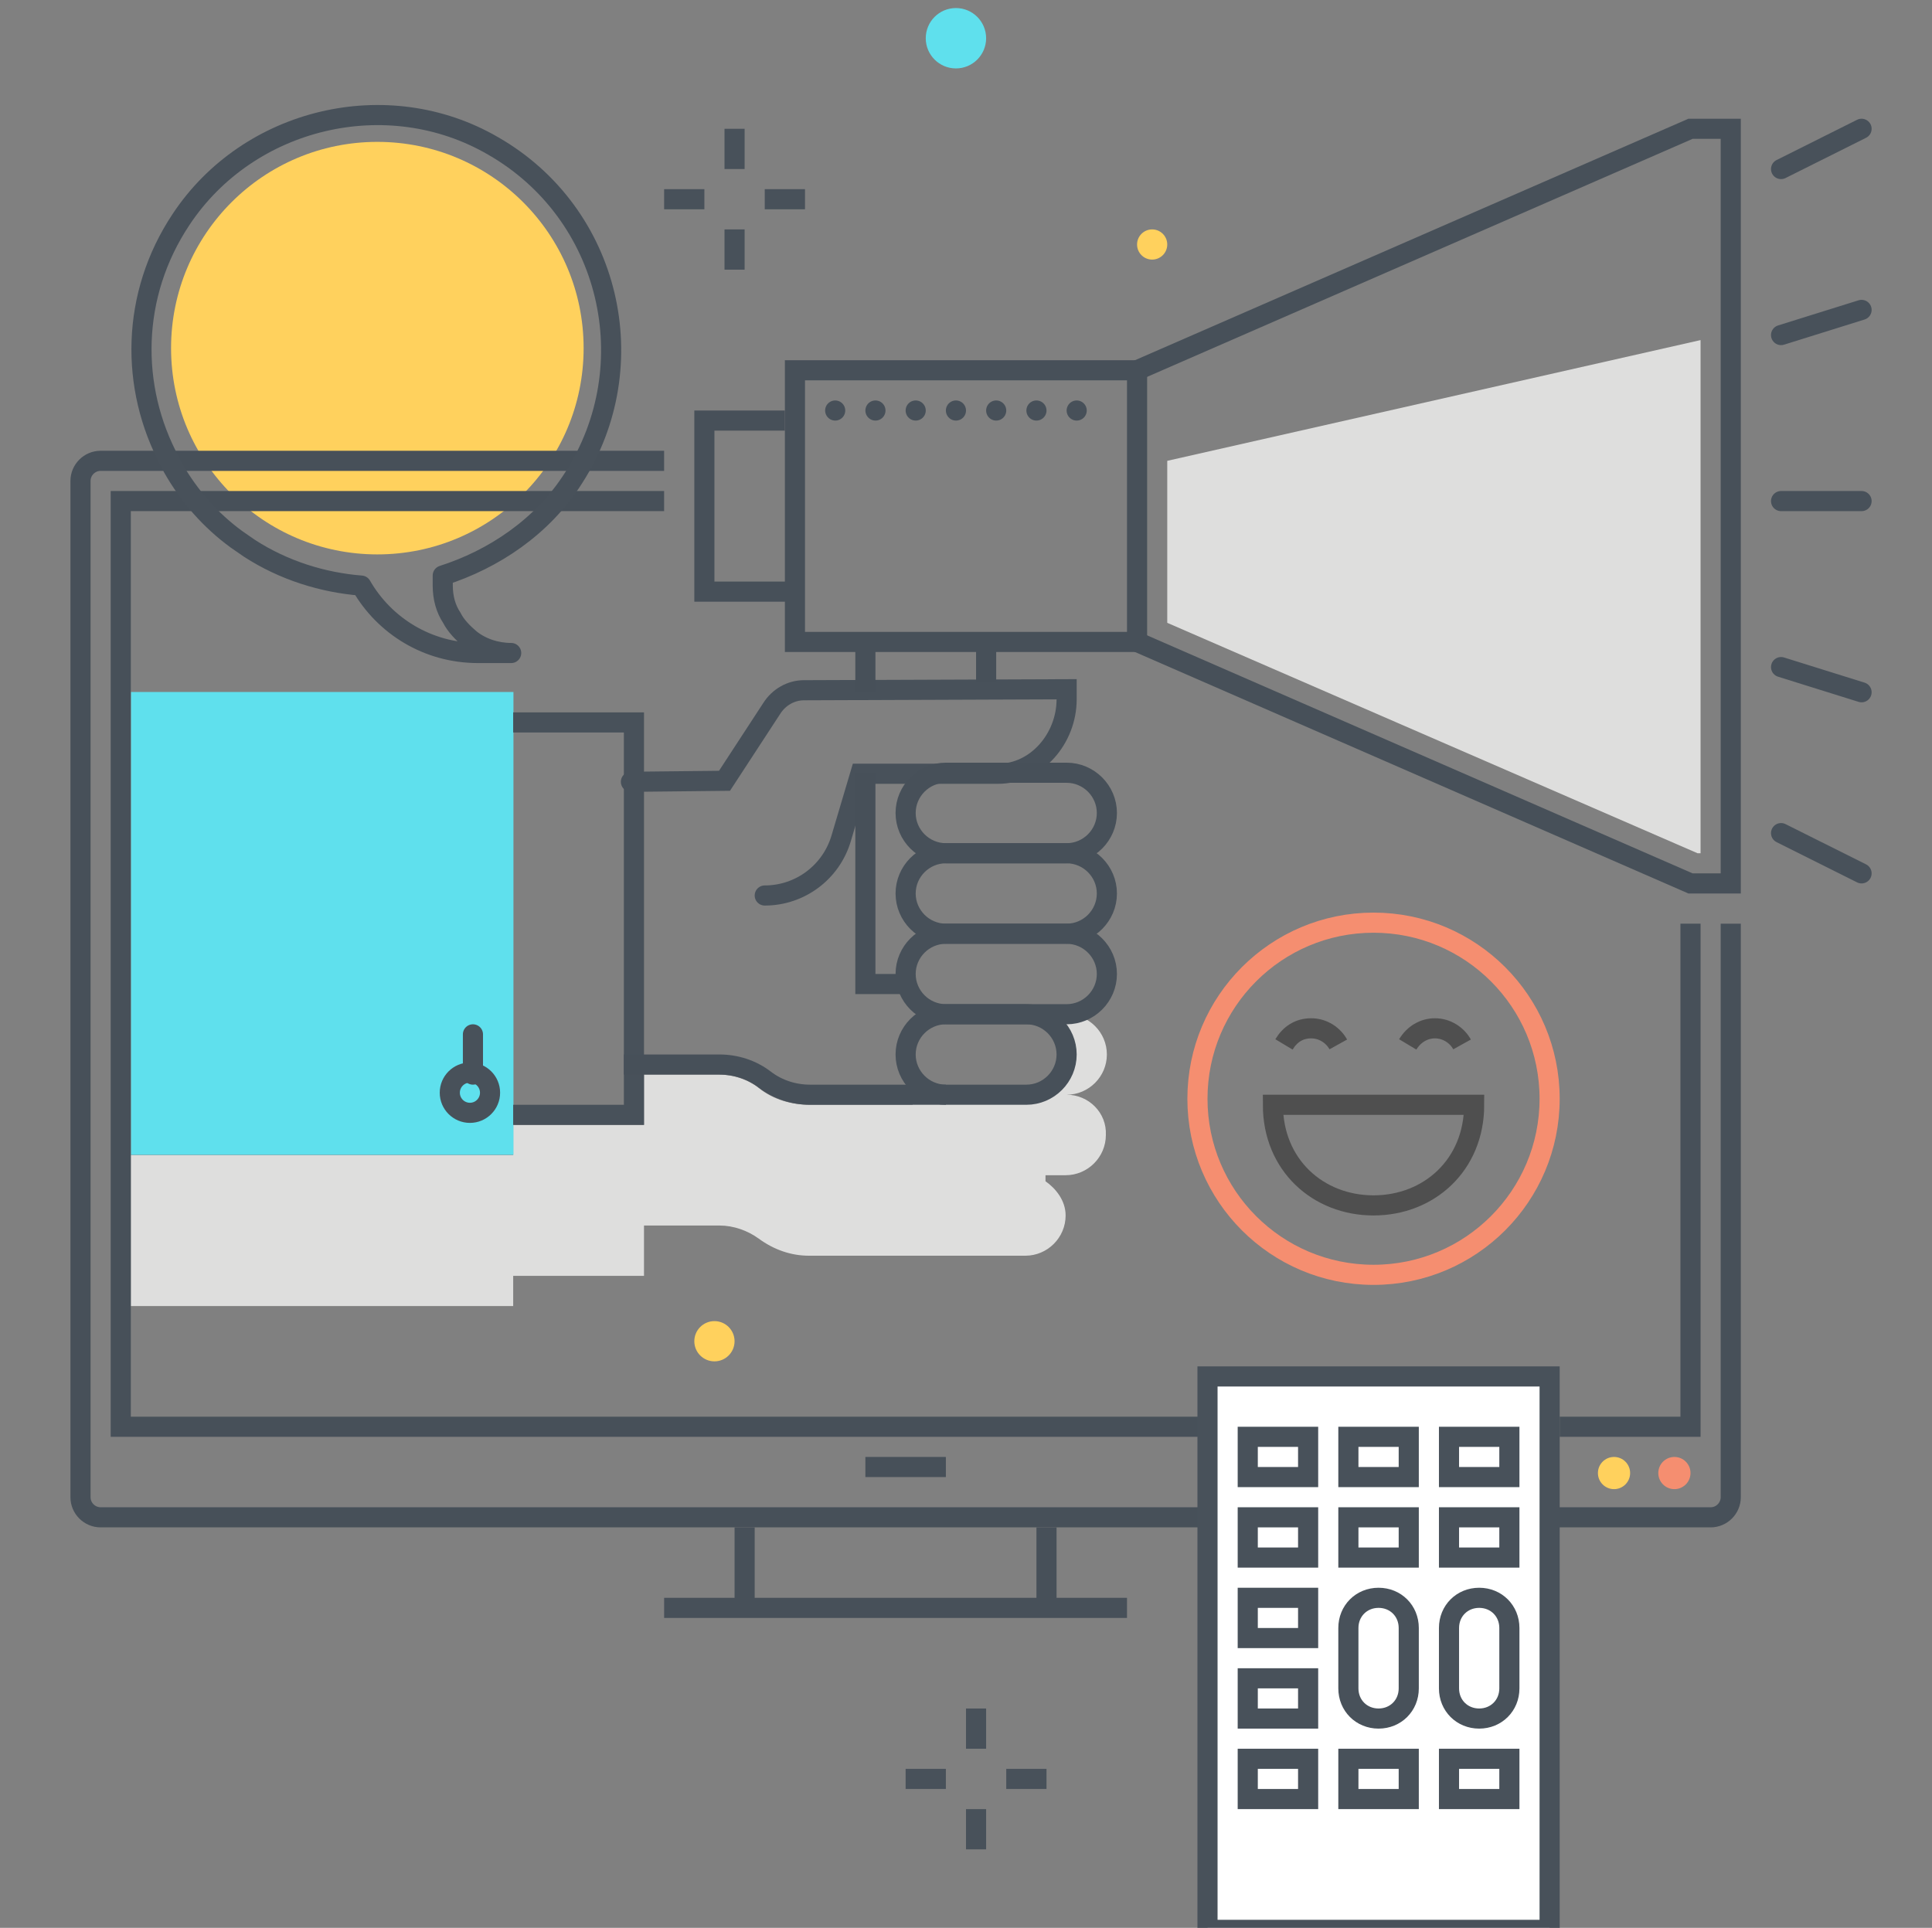 <?xml version="1.0" encoding="utf-8"?>
<!-- Generator: Adobe Illustrator 24.1.2, SVG Export Plug-In . SVG Version: 6.00 Build 0)  -->
<svg version="1.1" id="Layer_1" xmlns="http://www.w3.org/2000/svg" xmlns:xlink="http://www.w3.org/1999/xlink" x="0px" y="0px"
	 viewBox="0 0 192 191.6" style="enable-background:new 0 0 192 191.6;" xml:space="preserve">
<rect x="0" y="0" width="192" height="191.6" fill="#808080" stroke="none"/>
<style type="text/css">
	.st0{fill:#FFD15D;}
	.st1{fill:#DEDEDD;}
	.st2{fill:none;stroke:#475059;stroke-width:2;stroke-miterlimit:10;}
	.st3{fill:#F58E70;}
	.st4{fill:#5FE0ED;}
	.st5{fill:none;stroke:#48515A;stroke-width:2;stroke-miterlimit:10;}
	.st6{fill:none;stroke:#48515A;stroke-width:2;stroke-linecap:round;stroke-miterlimit:10;}
	
		.st7{fill:none;stroke:#475059;stroke-width:2;stroke-linecap:round;stroke-linejoin:round;stroke-miterlimit:10;stroke-dasharray:0,4;}
	.st8{fill:none;stroke:#48515A;stroke-width:2;stroke-linecap:round;stroke-linejoin:round;stroke-miterlimit:10;}
	.st9{fill:none;stroke:#F58E70;stroke-width:2;stroke-miterlimit:10;}
	.st10{fill:none;stroke:#4F4F4F;stroke-width:2;stroke-miterlimit:10;}
	.st11{fill:#FFFFFF;stroke:#48515A;stroke-width:2;stroke-miterlimit:10;}
</style>
<desc>
	Color line, employee, salary illustration, icon, background and graphics. The illustration is colorful, flat, vector, pixel perfect, suitable for web and print. Linear stokes and fills.
	</desc>
<g>
	<circle class="st0" cx="37.5" cy="34.6" r="20.5"/>
	<g>
		<g>
			<path class="st1" d="M106,108.8L106,108.8L106,108.8c2.2,0,4-1.8,4-4c0-2.2-1.8-4-4-4h-4c2.2,0,4,1.8,4,4c0,2.2-1.8,4-4,4h-8
				c-2.2,0-4-1.8-4-4c0,0,0,0,0,0c0,0.8,0.2,3,0.7,5H80.5c-1.8,0-3.6-0.5-5-1.6c-1.1-0.9-2.6-1.4-4-1.4H64v5H51v3H13v15h38v-3h13v-5
				h7.5c1.4,0,2.8,0.5,3.9,1.3c1.5,1.1,3.2,1.7,5,1.7H101c0,0,0,0,0,0h0.9c2.2,0,4-1.8,4-4c0-1.5-1-2.7-2-3.4v-0.6h2
				c2.2,0,4-1.8,4-4C110,110.6,108.2,108.8,106,108.8z"/>
		</g>
		<g>
			<path class="st2" d="M120,150.8H10c-1.1,0-2-0.9-2-2v-101c0-1.1,0.9-2,2-2h56"/>
			<path class="st2" d="M172,91.8v57c0,1.1-0.9,2-2,2h-16"/>
			<polyline class="st2" points="120,141.8 12,141.8 12,49.8 66,49.8 			"/>
			<polyline class="st2" points="168,91.8 168,141.8 155,141.8 			"/>
			<line class="st2" x1="86" y1="145.8" x2="94" y2="145.8"/>
			<circle class="st0" cx="160.4" cy="146.4" r="1.6"/>
			<circle class="st3" cx="166.4" cy="146.4" r="1.6"/>
		</g>
		<line class="st2" x1="74" y1="151.8" x2="74" y2="159.8"/>
		<line class="st2" x1="104" y1="151.8" x2="104" y2="159.8"/>
		<line class="st2" x1="66" y1="159.8" x2="112" y2="159.8"/>
		<g>
			<g>
				<circle class="st4" cx="95" cy="3.8" r="3"/>
				<circle class="st0" cx="71" cy="133.3" r="2"/>
				<g>
					<g>
						<line class="st5" x1="97" y1="169.8" x2="97" y2="173.8"/>
						<line class="st5" x1="97" y1="179.8" x2="97" y2="183.8"/>
					</g>
					<g>
						<line class="st5" x1="104" y1="176.8" x2="100" y2="176.8"/>
						<line class="st5" x1="94" y1="176.8" x2="90" y2="176.8"/>
					</g>
				</g>
				<g>
					
						<rect x="9" y="72.8" transform="matrix(6.123234e-17 -1 1 6.123234e-17 -59.775 123.775)" class="st4" width="46" height="38"/>
					<g>
						<g>
							<polyline class="st5" points="51,110.8 63,110.8 63,71.8 51,71.8 							"/>
							<g>
								<line class="st6" x1="47" y1="102.8" x2="47" y2="106.8"/>
								<circle class="st6" cx="46.7" cy="108.6" r="2"/>
							</g>
						</g>
						<path class="st6" d="M62.7,77.7l9.3-0.1l4.7-7.2c0.7-1.1,1.9-1.8,3.2-1.8l26.1-0.1v1c0,3.9-3,7.4-6.8,7.4H85.5l-1.9,6.4
							c-1,3.4-4.1,5.7-7.6,5.7l0,0"/>
						<path class="st2" d="M106,104.8c0-2.2-1.8-4-4-4h-8c-2.2,0-4,1.8-4,4v0c0,2.2,1.8,4,4,4h8C104.2,108.8,106,107,106,104.8
							L106,104.8z"/>
						<path class="st2" d="M110,96.8c0-2.2-1.8-4-4-4H94c-2.2,0-4,1.8-4,4v0c0,2.2,1.8,4,4,4h12C108.2,100.8,110,99,110,96.8
							L110,96.8z"/>
						<path class="st2" d="M110,88.8c0-2.2-1.8-4-4-4H94c-2.2,0-4,1.8-4,4v0c0,2.2,1.8,4,4,4h12C108.2,92.8,110,91,110,88.8
							L110,88.8z"/>
						<path class="st2" d="M110,80.8c0-2.2-1.8-4-4-4H94c-2.2,0-4,1.8-4,4v0c0,2.2,1.8,4,4,4h12C108.2,84.8,110,83,110,80.8
							L110,80.8z"/>
						<path class="st2" d="M94,108.8H80.5c-1.6,0-3.2-0.5-4.5-1.5v0c-1.3-1-2.9-1.5-4.5-1.5H62"/>
					</g>
					<rect x="79" y="36.8" class="st2" width="34" height="27"/>
					<polyline class="st2" points="113,63.8 168,87.8 172,87.8 172,12.8 168,12.8 113,36.8 					"/>
					<line class="st7" x1="83" y1="40.8" x2="109" y2="40.8"/>
					<line class="st2" x1="86" y1="63.8" x2="86" y2="68.8"/>
					<polyline class="st2" points="86,76.8 86,97.8 90,97.8 					"/>
					<line class="st2" x1="98" y1="63.8" x2="98" y2="67.8"/>
					<polyline class="st2" points="78,41.8 70,41.8 70,58.8 79,58.8 					"/>
					<g>
						<path class="st1" d="M168.7,84.8h0.3v-51l-53,12v16.1L168.7,84.8z"/>
					</g>
					<line class="st6" x1="177" y1="16.8" x2="185" y2="12.8"/>
					<line class="st6" x1="177" y1="82.8" x2="185" y2="86.8"/>
					<line class="st6" x1="177" y1="49.8" x2="185" y2="49.8"/>
					<line class="st6" x1="177" y1="33.3" x2="185" y2="30.8"/>
					<line class="st6" x1="177" y1="66.3" x2="185" y2="68.8"/>
				</g>
				<circle class="st0" cx="114.5" cy="24.3" r="1.5"/>
				<g>
					<g>
						<line class="st5" x1="73" y1="12.8" x2="73" y2="16.8"/>
						<line class="st5" x1="73" y1="22.8" x2="73" y2="26.8"/>
					</g>
					<g>
						<line class="st5" x1="80" y1="19.8" x2="76" y2="19.8"/>
						<line class="st5" x1="70" y1="19.8" x2="66" y2="19.8"/>
					</g>
				</g>
			</g>
		</g>
		<g>
			<g>
				<g>
					<path class="st8" d="M16.9,45.9c-4-7.4-3.9-16.6,1.1-24.1C24.7,11.7,38.5,8.4,49,14.5c11.7,6.7,15.2,21.8,8,33
						c-3.1,4.9-8,8.1-13,9.7v1c0,1.2,0.3,2.3,0.9,3.2c0.4,0.8,1.1,1.5,1.8,2.1c1.1,0.9,2.6,1.4,4.1,1.4l-3.3,0
						c-5,0-9.3-2.7-11.6-6.7c-3.8-0.3-7.7-1.5-11.1-3.7l-1.3-0.9h0c-2.6-1.9-4.7-4.3-6.3-7.1L16.9,45.9z"/>
				</g>
			</g>
		</g>
		<g>
			<circle class="st9" cx="136.5" cy="109.2" r="17.5"/>
			<path class="st10" d="M133,103.8c-0.5-0.9-1.5-1.6-2.7-1.6s-2.1,0.6-2.7,1.6"/>
			<path class="st10" d="M145.3,103.8c-0.5-0.9-1.5-1.6-2.7-1.6c-1.1,0-2.1,0.6-2.7,1.6"/>
			<path class="st10" d="M146.5,109.8c0,6-4.5,10-10,10c-5.5,0-10-4-10-10H146.5z"/>
		</g>
		<g>
			<rect x="120" y="136.8" class="st11" width="34" height="55"/>
			<rect x="124" y="142.8" class="st5" width="6" height="4"/>
			<rect x="134" y="142.8" class="st5" width="6" height="4"/>
			<rect x="144" y="142.8" class="st5" width="6" height="4"/>
			<rect x="124" y="150.8" class="st5" width="6" height="4"/>
			<rect x="134" y="150.8" class="st5" width="6" height="4"/>
			<rect x="144" y="150.8" class="st5" width="6" height="4"/>
			<rect x="124" y="158.8" class="st5" width="6" height="4"/>
			<rect x="124" y="166.8" class="st5" width="6" height="4"/>
			<g>
				<path class="st5" d="M140,161.8c0-1.7-1.3-3-3-3l0,0c-1.7,0-3,1.3-3,3v6c0,1.7,1.3,3,3,3l0,0c1.7,0,3-1.3,3-3V161.8z"/>
				<path class="st5" d="M150,161.8c0-1.7-1.3-3-3-3l0,0c-1.7,0-3,1.3-3,3v6c0,1.7,1.3,3,3,3l0,0c1.7,0,3-1.3,3-3V161.8z"/>
			</g>
			<rect x="124" y="174.8" class="st5" width="6" height="4"/>
			<rect x="134" y="174.8" class="st5" width="6" height="4"/>
			<rect x="144" y="174.8" class="st5" width="6" height="4"/>
		</g>
	</g>
</g>
</svg>
